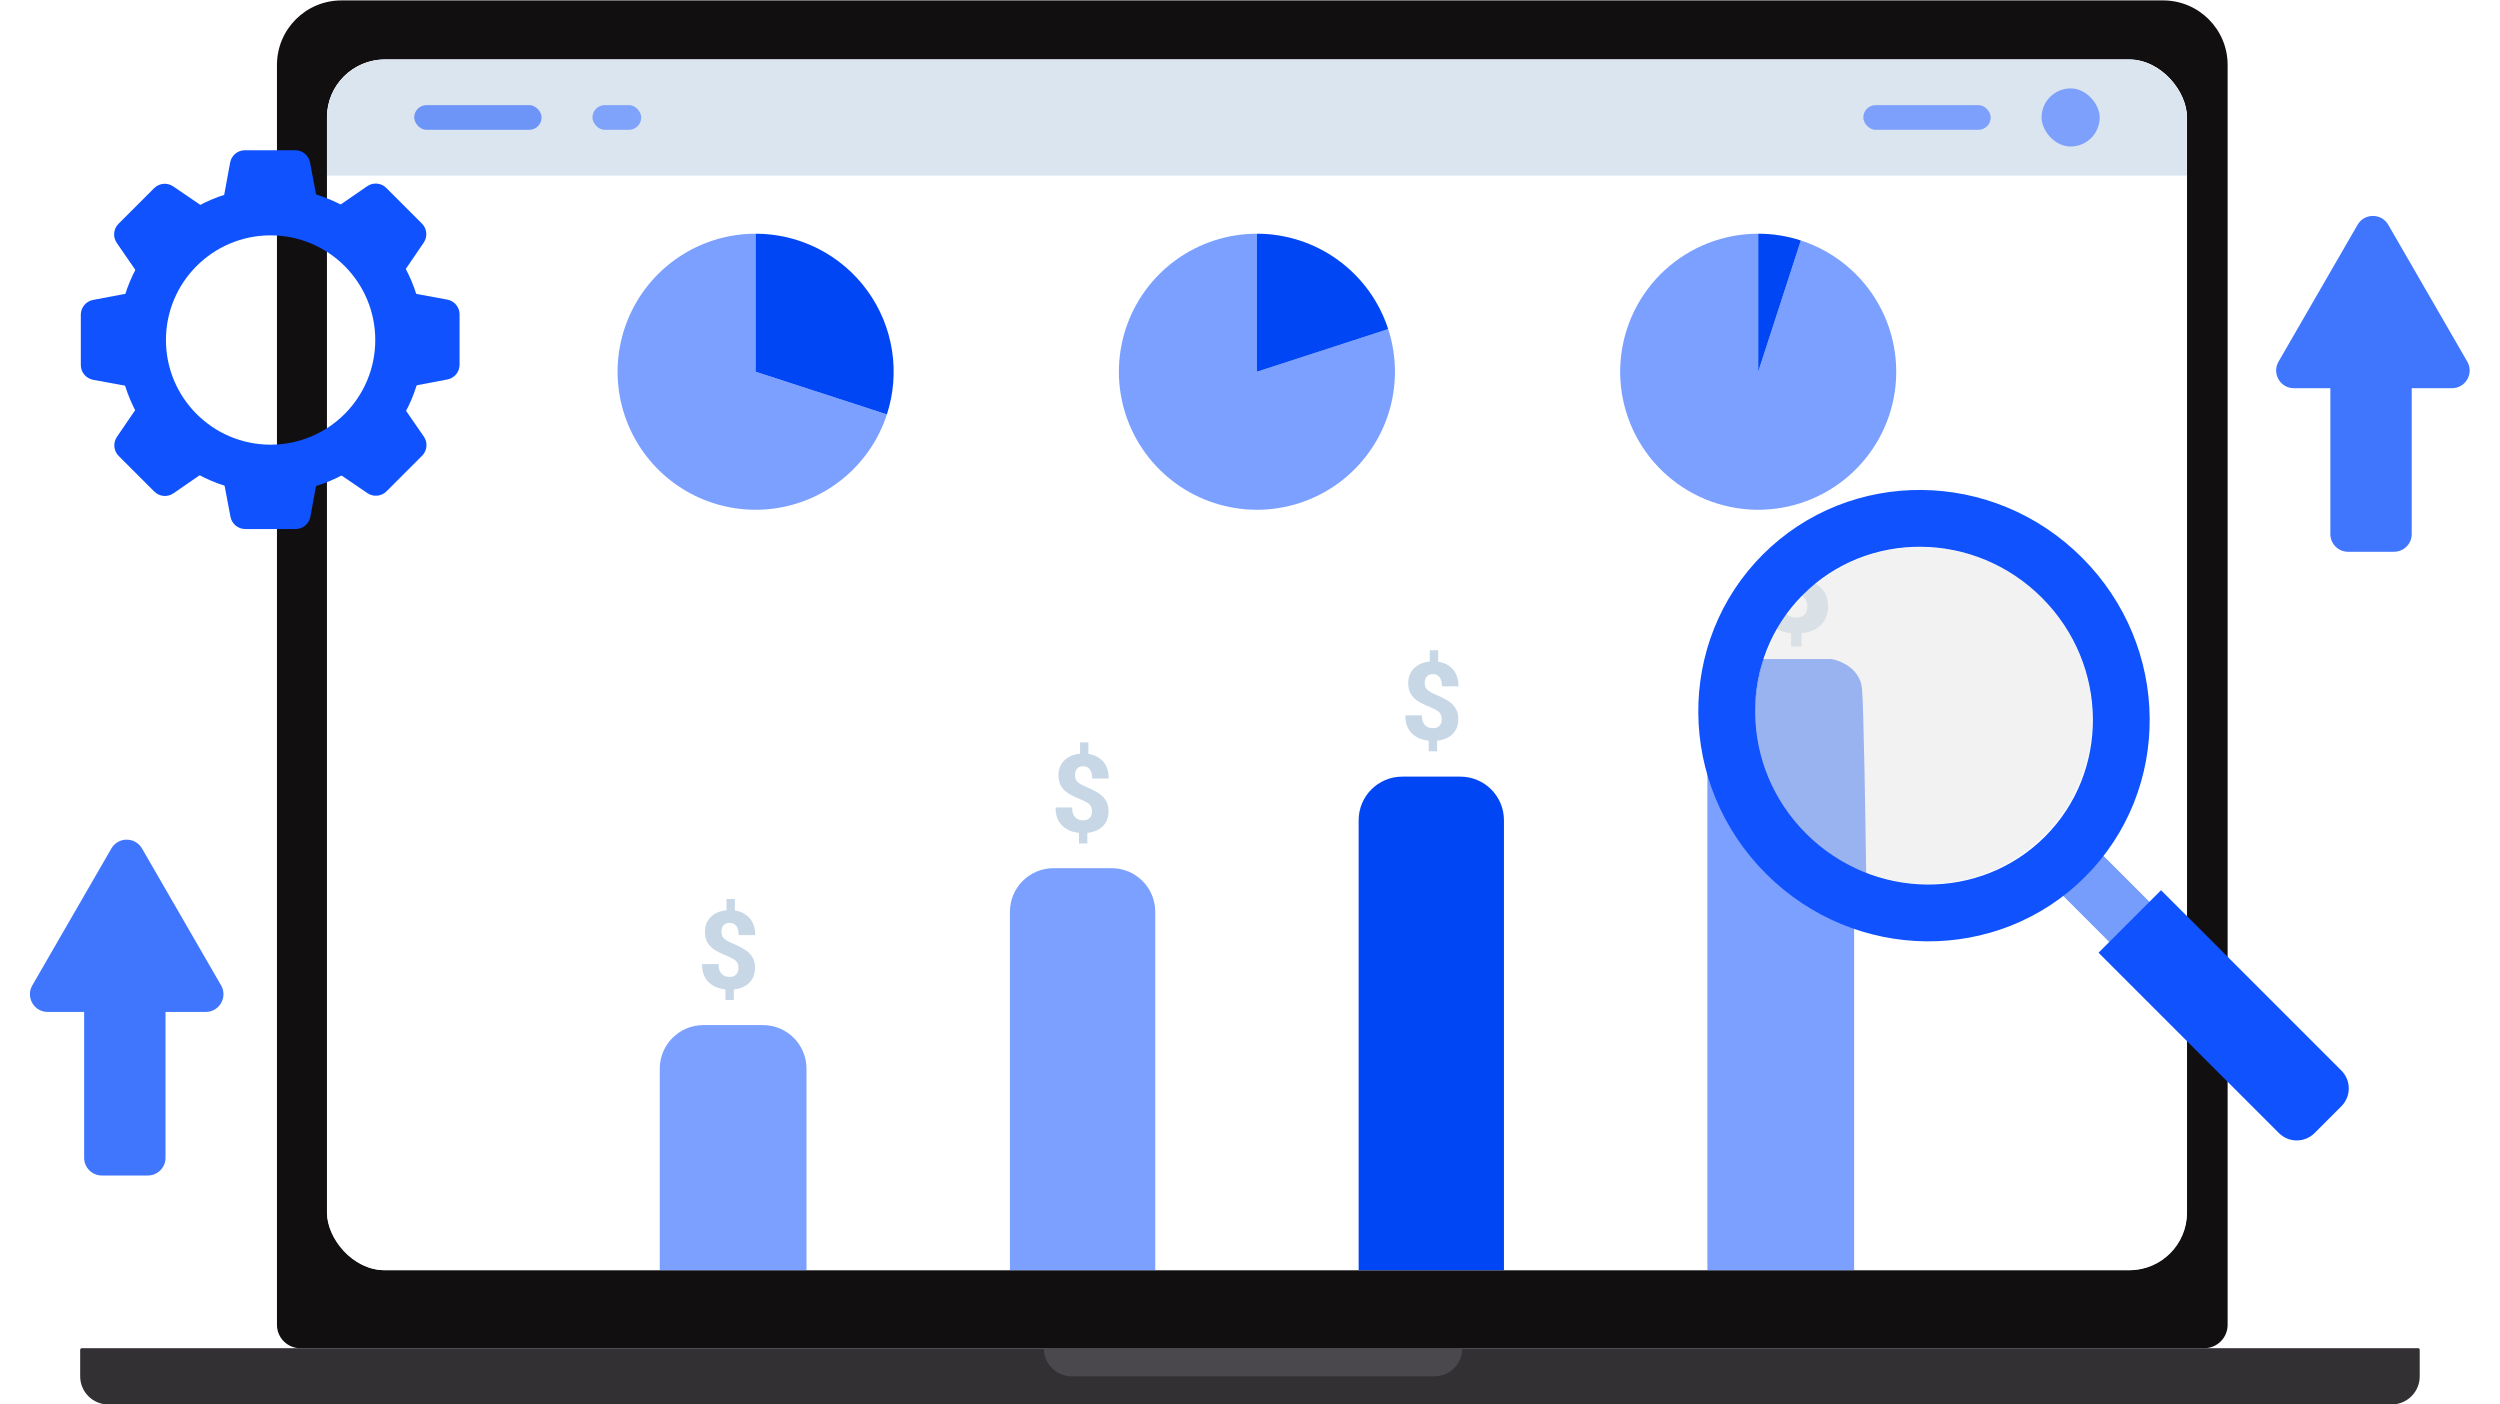<svg width="1980" height="1112" viewBox="0 0 1980 1112" fill="none" xmlns="http://www.w3.org/2000/svg">
<g clip-path="url(#clip0_3702_153108)">
<path d="M1713.21 0.333C1741.41 0.333 1764.28 23.199 1764.28 51.405V1049.25C1764.28 1059.5 1755.97 1067.8 1745.72 1067.8H237.906C227.659 1067.8 219.352 1059.5 219.352 1049.25V51.405C219.352 23.199 242.218 0.333 270.424 0.333H1713.21Z" fill="#120F10"/>
<rect x="258.935" y="47.337" width="1473.18" height="958.621" rx="45.397" fill="#EBF4FC"/>
<g clip-path="url(#clip1_3702_153108)">
<rect x="259" y="47" width="1473" height="959" rx="46.031" fill="white"/>
<path d="M598.457 185.094C578.295 185.094 558.526 190.669 541.335 201.204C524.145 211.738 510.202 226.821 501.048 244.786C491.895 262.75 487.888 282.896 489.47 302.995C491.052 323.095 498.161 342.366 510.012 358.677C521.863 374.988 537.993 387.705 556.62 395.42C575.248 403.136 595.645 405.55 615.559 402.396C635.473 399.242 654.126 390.643 669.457 377.549C684.789 364.455 696.2 347.376 702.431 328.201L598.457 294.418V185.094Z" fill="#1053FE" fill-opacity="0.55"/>
<path d="M598.457 185.094C615.71 185.094 632.717 189.177 648.089 197.009C663.461 204.842 676.761 216.201 686.902 230.159C697.043 244.116 703.736 260.276 706.435 277.316C709.134 294.356 707.762 311.793 702.431 328.201L598.457 294.418V185.094Z" fill="#0146F4"/>
<path d="M995.477 185.094C972.39 185.094 949.895 192.403 931.217 205.973C912.54 219.543 898.637 238.678 891.503 260.635C884.369 282.592 884.369 306.244 891.503 328.201C898.637 350.158 912.54 369.293 931.217 382.863C949.895 396.433 972.39 403.742 995.477 403.742C1018.56 403.742 1041.06 396.433 1059.74 382.863C1078.41 369.293 1092.32 350.158 1099.45 328.201C1106.58 306.244 1106.58 282.592 1099.45 260.635L995.477 294.418V185.094Z" fill="#1053FE" fill-opacity="0.55"/>
<path d="M995.477 185.094C1018.56 185.094 1041.06 192.403 1059.74 205.973C1078.41 219.543 1092.32 238.678 1099.45 260.635L995.477 294.418V185.094Z" fill="#0146F4"/>
<path d="M1392.5 185.094C1364.99 185.094 1338.49 195.465 1318.29 214.139C1298.09 232.812 1285.67 258.416 1283.51 285.84C1281.35 313.265 1289.61 340.496 1306.64 362.1C1323.67 383.704 1348.22 398.093 1375.39 402.396C1402.57 406.7 1430.36 400.601 1453.23 385.318C1476.11 370.034 1492.38 346.689 1498.8 319.939C1505.22 293.19 1501.32 265.002 1487.88 241C1474.44 216.998 1452.44 198.945 1426.28 190.444L1392.5 294.418V185.094Z" fill="#1053FE" fill-opacity="0.55"/>
<path d="M1392.5 185.094C1403.97 185.094 1415.37 186.899 1426.28 190.444L1392.5 294.418V185.094Z" fill="#0146F4"/>
<g opacity="0.65">
<rect width="1473" height="92.062" transform="translate(259 47)" fill="#C7D7E6"/>
<g opacity="0.85">
<rect x="328.047" y="83.25" width="100.89" height="19.563" rx="9.782" fill="#0146F4"/>
<rect opacity="0.9" x="469.215" y="83.25" width="38.639" height="19.563" rx="9.782" fill="#1053FE"/>
</g>
<g opacity="0.8">
<rect x="1475.75" y="83.249" width="100.89" height="19.563" rx="9.782" fill="#1053FE"/>
<rect x="1616.92" y="70.016" width="46.031" height="46.031" rx="23.016" fill="#1053FE"/>
</g>
</g>
<path d="M522.529 846.401C522.529 827.334 537.986 811.877 557.053 811.877H604.235C623.302 811.877 638.758 827.334 638.758 846.401V1006.36H522.529V846.401Z" fill="#1053FE" fill-opacity="0.55"/>
<path d="M799.867 722.116C799.867 703.049 815.324 687.593 834.391 687.593H880.422C899.489 687.593 914.945 703.049 914.945 722.116V1006.36H799.867V722.116Z" fill="#1053FE" fill-opacity="0.55"/>
<path d="M1076.05 649.617C1076.05 630.55 1091.51 615.094 1110.58 615.094H1156.61C1175.68 615.094 1191.13 630.55 1191.13 649.617V1006.36H1076.05V649.617Z" fill="#0146F4"/>
<path d="M1352.24 595.53C1352.24 576.463 1367.7 561.007 1386.77 561.007H1433.95C1453.01 561.007 1468.47 576.464 1468.47 595.53V1006.36H1352.24V595.53Z" fill="#1053FE" fill-opacity="0.55"/>
</g>
<path d="M582.016 712V724.324H575.397V712H582.016ZM581.178 780.686V792H574.559V780.686H581.178ZM584.865 766.763C584.865 765.193 584.6 763.875 584.069 762.81C583.566 761.744 582.728 760.805 581.555 759.992C580.382 759.178 578.832 758.379 576.905 757.594C573.218 756.136 569.979 754.622 567.186 753.052C564.393 751.453 562.214 749.462 560.65 747.079C559.086 744.695 558.304 741.639 558.304 737.91C558.304 734.433 559.142 731.418 560.818 728.866C562.494 726.287 564.812 724.296 567.772 722.894C570.761 721.492 574.21 720.791 578.12 720.791C581.109 720.791 583.832 721.239 586.289 722.137C588.747 723.034 590.856 724.324 592.615 726.006C594.403 727.689 595.772 729.764 596.721 732.231C597.671 734.671 598.146 737.461 598.146 740.601H585.033C585.033 738.947 584.865 737.517 584.53 736.311C584.195 735.077 583.706 734.068 583.064 733.283C582.421 732.47 581.667 731.867 580.801 731.474C579.963 731.082 579.014 730.885 577.953 730.885C576.416 730.885 575.16 731.208 574.182 731.853C573.205 732.47 572.492 733.311 572.045 734.376C571.599 735.442 571.375 736.634 571.375 737.952C571.375 739.298 571.613 740.475 572.087 741.485C572.59 742.494 573.428 743.42 574.601 744.261C575.774 745.102 577.38 745.957 579.419 746.826C583.05 748.313 586.262 749.883 589.054 751.537C591.847 753.164 594.026 755.169 595.59 757.552C597.182 759.907 597.978 762.95 597.978 766.679C597.978 770.325 597.126 773.423 595.422 775.975C593.747 778.526 591.387 780.475 588.342 781.821C585.326 783.139 581.835 783.798 577.869 783.798C575.215 783.798 572.59 783.462 569.993 782.789C567.423 782.088 565.077 780.952 562.954 779.382C560.832 777.811 559.142 775.722 557.885 773.115C556.628 770.507 556 767.31 556 763.525H569.113C569.113 765.488 569.35 767.128 569.825 768.446C570.328 769.736 570.984 770.773 571.794 771.558C572.632 772.315 573.568 772.862 574.601 773.199C575.662 773.535 576.752 773.703 577.869 773.703C579.461 773.703 580.773 773.395 581.807 772.778C582.84 772.161 583.608 771.334 584.111 770.297C584.614 769.231 584.865 768.053 584.865 766.763Z" fill="#C7D7E6"/>
<path d="M862.016 588V600.324H855.397V588H862.016ZM861.178 656.686V668H854.559V656.686H861.178ZM864.865 642.763C864.865 641.193 864.6 639.875 864.069 638.81C863.566 637.744 862.728 636.805 861.555 635.992C860.382 635.178 858.832 634.379 856.905 633.594C853.218 632.136 849.979 630.622 847.186 629.052C844.393 627.453 842.214 625.462 840.65 623.079C839.086 620.695 838.304 617.639 838.304 613.91C838.304 610.433 839.142 607.418 840.818 604.866C842.494 602.287 844.812 600.296 847.772 598.894C850.761 597.492 854.21 596.791 858.12 596.791C861.109 596.791 863.832 597.239 866.289 598.137C868.747 599.034 870.856 600.324 872.615 602.006C874.403 603.689 875.772 605.764 876.721 608.231C877.671 610.671 878.146 613.461 878.146 616.601H865.033C865.033 614.947 864.865 613.517 864.53 612.311C864.195 611.077 863.706 610.068 863.064 609.283C862.421 608.47 861.667 607.867 860.801 607.474C859.963 607.082 859.014 606.885 857.953 606.885C856.416 606.885 855.16 607.208 854.182 607.853C853.205 608.47 852.492 609.311 852.045 610.376C851.599 611.442 851.375 612.634 851.375 613.952C851.375 615.298 851.613 616.475 852.087 617.485C852.59 618.494 853.428 619.42 854.601 620.261C855.774 621.102 857.38 621.957 859.419 622.826C863.05 624.313 866.262 625.883 869.054 627.537C871.847 629.164 874.026 631.169 875.59 633.552C877.182 635.907 877.978 638.95 877.978 642.679C877.978 646.325 877.126 649.423 875.422 651.975C873.747 654.526 871.387 656.475 868.342 657.821C865.326 659.139 861.835 659.798 857.869 659.798C855.215 659.798 852.59 659.462 849.993 658.789C847.423 658.088 845.077 656.952 842.954 655.382C840.832 653.811 839.142 651.722 837.885 649.115C836.628 646.507 836 643.31 836 639.525H849.113C849.113 641.488 849.35 643.128 849.825 644.446C850.328 645.736 850.984 646.773 851.794 647.558C852.632 648.315 853.568 648.862 854.601 649.199C855.662 649.535 856.752 649.703 857.869 649.703C859.461 649.703 860.773 649.395 861.807 648.778C862.84 648.161 863.608 647.334 864.111 646.297C864.614 645.231 864.865 644.053 864.865 642.763Z" fill="#C7D7E6"/>
<path d="M1139.02 515V527.324H1132.4V515H1139.02ZM1138.18 583.686V595H1131.56V583.686H1138.18ZM1141.87 569.763C1141.87 568.193 1141.6 566.875 1141.07 565.81C1140.57 564.744 1139.73 563.805 1138.56 562.992C1137.38 562.178 1135.83 561.379 1133.91 560.594C1130.22 559.136 1126.98 557.622 1124.19 556.052C1121.39 554.453 1119.21 552.462 1117.65 550.079C1116.09 547.695 1115.3 544.639 1115.3 540.91C1115.3 537.433 1116.14 534.418 1117.82 531.866C1119.49 529.287 1121.81 527.296 1124.77 525.894C1127.76 524.492 1131.21 523.791 1135.12 523.791C1138.11 523.791 1140.83 524.239 1143.29 525.137C1145.75 526.034 1147.86 527.324 1149.62 529.006C1151.4 530.689 1152.77 532.764 1153.72 535.231C1154.67 537.671 1155.15 540.461 1155.15 543.601H1142.03C1142.03 541.947 1141.87 540.517 1141.53 539.311C1141.19 538.077 1140.71 537.068 1140.06 536.283C1139.42 535.47 1138.67 534.867 1137.8 534.474C1136.96 534.082 1136.01 533.885 1134.95 533.885C1133.42 533.885 1132.16 534.208 1131.18 534.853C1130.2 535.47 1129.49 536.311 1129.05 537.376C1128.6 538.442 1128.38 539.634 1128.38 540.952C1128.38 542.298 1128.61 543.475 1129.09 544.485C1129.59 545.494 1130.43 546.42 1131.6 547.261C1132.77 548.102 1134.38 548.957 1136.42 549.826C1140.05 551.313 1143.26 552.883 1146.05 554.537C1148.85 556.164 1151.03 558.169 1152.59 560.552C1154.18 562.907 1154.98 565.95 1154.98 569.679C1154.98 573.325 1154.13 576.423 1152.42 578.975C1150.75 581.526 1148.39 583.475 1145.34 584.821C1142.33 586.139 1138.83 586.798 1134.87 586.798C1132.22 586.798 1129.59 586.462 1126.99 585.789C1124.42 585.088 1122.08 583.952 1119.95 582.382C1117.83 580.811 1116.14 578.722 1114.89 576.115C1113.63 573.507 1113 570.31 1113 566.525H1126.11C1126.11 568.488 1126.35 570.128 1126.83 571.446C1127.33 572.736 1127.98 573.773 1128.79 574.558C1129.63 575.315 1130.57 575.862 1131.6 576.199C1132.66 576.535 1133.75 576.703 1134.87 576.703C1136.46 576.703 1137.77 576.395 1138.81 575.778C1139.84 575.161 1140.61 574.334 1141.11 573.297C1141.61 572.231 1141.87 571.053 1141.87 569.763Z" fill="#C7D7E6"/>
<g clip-path="url(#clip2_3702_153108)">
<path d="M63.5 1069.04C63.5 1068.36 64.054 1067.8 64.737 1067.8H1915.18C1915.87 1067.8 1916.42 1068.36 1916.42 1069.04V1090.07C1916.42 1102.37 1906.45 1112.33 1894.16 1112.33H85.765C73.468 1112.33 63.5 1102.37 63.5 1090.07V1069.04Z" fill="#323033"/>
<path d="M826.686 1067.8H1158.18C1158.18 1080.1 1148.21 1090.07 1135.92 1090.07H848.95C836.654 1090.07 826.686 1080.1 826.686 1067.8Z" fill="#4B484D"/>
</g>
<rect width="45" height="137" transform="matrix(0.707 -0.707 -0.707 -0.707 1701.64 777.162)" fill="#769DFC"/>
<g filter="url(#filter0_f_3702_153108)">
<path d="M1450.67 522.002H1396.51C1366.51 621.002 1444.01 680.002 1478.01 691.502C1477.45 649.017 1476.05 561.133 1474.71 545.481C1473.36 529.828 1458.12 523.306 1450.67 522.002Z" fill="#769DFC"/>
</g>
<g opacity="0.7" filter="url(#filter1_f_3702_153108)">
<path d="M1429.2 416.5L1427.89 427.404H1419.61L1421.5 421L1429.2 416.5ZM1426.84 497.856V512H1418.57V497.856H1426.84ZM1431.45 480.454C1431.45 478.491 1431.12 476.844 1430.45 475.512C1429.82 474.18 1428.78 473.005 1427.31 471.989C1425.84 470.973 1423.91 469.974 1421.5 468.992C1416.89 467.17 1412.84 465.277 1409.35 463.314C1405.86 461.316 1403.13 458.827 1401.18 455.848C1399.22 452.869 1398.25 449.048 1398.25 444.386C1398.25 440.04 1400.4 438.796 1402.5 435.606C1404.59 432.382 1407.3 429.157 1411 427.404C1414.73 425.652 1418.13 422.988 1423.02 422.988C1426.75 422.988 1430.16 423.549 1433.23 424.67C1436.3 425.792 1438.94 427.404 1441.14 429.507C1443.37 431.61 1445.08 434.204 1446.27 437.289C1447.45 440.338 1448.05 443.826 1448.05 447.751H1431.66C1431.66 445.683 1431.45 443.896 1431.03 442.389C1430.61 440.846 1430 439.585 1429.2 438.603C1428.39 437.587 1427.45 436.833 1426.37 436.342C1425.32 435.852 1424.13 435.606 1422.81 435.606C1420.89 435.606 1419.32 436.009 1418.09 436.815C1416.87 437.587 1415.98 438.638 1415.42 439.97C1414.86 441.302 1414.59 442.792 1414.59 444.439C1414.59 446.121 1414.88 447.594 1415.48 448.855C1416.1 450.117 1417.15 451.274 1418.62 452.325C1420.08 453.377 1422.09 454.446 1424.64 455.533C1429.18 457.39 1433.19 459.353 1436.68 461.421C1440.18 463.454 1442.9 465.96 1444.85 468.94C1446.84 471.884 1447.84 475.687 1447.84 480.349C1447.84 484.905 1446.77 488.778 1444.64 491.968C1442.55 495.158 1439.6 497.594 1435.79 499.276C1432.02 500.923 1427.66 501.747 1422.7 501.747C1419.39 501.747 1416.1 501.327 1412.86 500.485C1409.65 499.609 1406.71 498.189 1404.06 496.227C1401.41 494.264 1399.29 491.653 1397.72 488.393C1396.15 485.133 1395.37 481.137 1395.37 476.405H1411.76C1411.76 478.859 1412.05 480.909 1412.65 482.557C1413.28 484.169 1414.1 485.466 1415.11 486.447C1416.16 487.394 1417.33 488.077 1418.62 488.498C1419.94 488.919 1421.31 489.129 1422.7 489.129C1424.69 489.129 1426.33 488.743 1427.62 487.972C1428.92 487.201 1429.88 486.167 1430.5 484.87C1431.13 483.538 1431.45 482.066 1431.45 480.454Z" fill="#C7D7E6"/>
</g>
<path d="M1412.08 455.074C1472.12 395.031 1571.05 395.551 1633.05 457.549C1695.05 519.547 1695.57 618.476 1635.52 678.52C1575.48 738.564 1476.55 738.043 1414.55 676.045C1352.55 614.047 1352.03 515.118 1412.08 455.074Z" stroke="#1053FE" stroke-width="45"/>
<path d="M1804.88 897.37C1812.69 905.18 1825.35 905.18 1833.16 897.37L1854.37 876.156C1862.18 868.346 1862.18 855.683 1854.37 847.872L1711.54 705.037L1662.04 754.534L1804.88 897.37Z" fill="#1053FE"/>
<path opacity="0.35" d="M1618.92 661.916C1670.51 610.329 1669.68 525.863 1617.08 473.256C1564.47 420.649 1480 419.822 1428.42 471.409C1376.83 522.996 1377.66 607.462 1430.26 660.069C1482.87 712.676 1567.34 713.503 1618.92 661.916Z" fill="#D9D9D9"/>
<g clip-path="url(#clip3_3702_153108)" filter="url(#filter2_d_3702_153108)">
<path d="M233.853 114.989L193.962 114.989C188.225 114.989 183.306 119.086 182.269 124.729L174.151 168.886L253.907 168.886L245.534 124.667C244.472 119.053 239.566 114.989 233.853 114.989Z" fill="#1053FE"/>
<path d="M194.222 414.997L234.114 414.997C239.851 414.997 244.769 410.9 245.807 405.257L253.924 361.1L174.168 361.1L182.541 405.319C183.604 410.933 188.509 414.997 194.222 414.997Z" fill="#1053FE"/>
<path d="M64.005 245.227V285.118C64.005 290.856 68.102 295.774 73.744 296.812L117.902 304.929V225.173L73.682 233.546C68.069 234.609 64.005 239.514 64.005 245.227Z" fill="#1053FE"/>
<path d="M363.981 284.866V244.975C363.981 239.238 359.884 234.319 354.242 233.282L310.085 225.165V304.92L354.304 296.548C359.918 295.485 363.981 290.579 363.981 284.866Z" fill="#1053FE"/>
<path d="M334.167 173.069L305.959 144.862C301.902 140.805 295.527 140.224 290.804 143.48L253.84 168.965L310.236 225.36L335.584 188.172C338.802 183.451 338.206 177.109 334.167 173.069Z" fill="#1053FE"/>
<path d="M306.093 385.155L334.301 356.948C338.357 352.891 338.938 346.516 335.682 341.793L310.198 304.829L253.802 361.225L290.99 386.573C295.711 389.79 302.053 389.195 306.093 385.155Z" fill="#1053FE"/>
<path d="M122.057 145.032L93.85 173.239C89.793 177.296 89.212 183.671 92.468 188.395L117.953 225.358L174.348 168.963L137.16 143.615C132.439 140.397 126.097 140.992 122.057 145.032Z" fill="#1053FE"/>
<path d="M94.002 357.121L122.21 385.328C126.267 389.385 132.642 389.966 137.365 386.71L174.329 361.225L117.933 304.83L92.585 342.018C89.367 346.739 89.963 353.081 94.002 357.121Z" fill="#1053FE"/>
<path d="M214.476 144.592C281.231 144.592 335.347 198.708 335.348 265.463C335.348 332.219 281.231 386.335 214.476 386.335C147.72 386.335 93.603 332.219 93.603 265.463C93.604 198.708 147.72 144.592 214.476 144.592ZM214.322 182.407C168.545 182.407 131.436 219.517 131.436 265.293C131.436 311.07 168.545 348.179 214.322 348.179C260.099 348.179 297.208 311.07 297.208 265.293C297.208 219.517 260.099 182.407 214.322 182.407Z" fill="#1053FE"/>
</g>
<g opacity="0.8">
<path d="M1867.2 178.025C1872.6 168.679 1886.09 168.679 1891.49 178.025L1954.09 286.414C1959.49 295.764 1952.75 307.453 1941.95 307.453H1816.74C1805.94 307.453 1799.2 295.764 1804.6 286.414L1867.2 178.025Z" fill="#1053FE"/>
<path d="M1845.64 304.55H1910.09V422.976C1910.09 430.721 1903.81 437 1896.07 437H1859.66C1851.92 437 1845.64 430.721 1845.64 422.976V304.55Z" fill="#1053FE"/>
</g>
<g opacity="0.8">
<path d="M88.201 672.025C93.599 662.679 107.09 662.679 112.489 672.025L175.094 780.414C180.494 789.764 173.747 801.453 162.95 801.453H37.739C26.942 801.453 20.195 789.764 25.595 780.414L88.201 672.025Z" fill="#1053FE"/>
<path d="M66.639 798.55H131.092V916.976C131.092 924.721 124.813 931 117.068 931H80.663C72.918 931 66.639 924.721 66.639 916.976V798.55Z" fill="#1053FE"/>
</g>
</g>
<defs>
<filter id="filter0_f_3702_153108" x="1386.75" y="519.002" width="94.267" height="175.5" filterUnits="userSpaceOnUse" color-interpolation-filters="sRGB">
<feFlood flood-opacity="0" result="BackgroundImageFix"/>
<feBlend mode="normal" in="SourceGraphic" in2="BackgroundImageFix" result="shape"/>
<feGaussianBlur stdDeviation="1.5" result="effect1_foregroundBlur_3702_153108"/>
</filter>
<filter id="filter1_f_3702_153108" x="1394.12" y="415.25" width="55.182" height="97.999" filterUnits="userSpaceOnUse" color-interpolation-filters="sRGB">
<feFlood flood-opacity="0" result="BackgroundImageFix"/>
<feBlend mode="normal" in="SourceGraphic" in2="BackgroundImageFix" result="shape"/>
<feGaussianBlur stdDeviation="0.625" result="effect1_foregroundBlur_3702_153108"/>
</filter>
<filter id="filter2_d_3702_153108" x="60" y="115" width="308" height="308" filterUnits="userSpaceOnUse" color-interpolation-filters="sRGB">
<feFlood flood-opacity="0" result="BackgroundImageFix"/>
<feColorMatrix in="SourceAlpha" type="matrix" values="0 0 0 0 0 0 0 0 0 0 0 0 0 0 0 0 0 0 127 0" result="hardAlpha"/>
<feOffset dy="4"/>
<feGaussianBlur stdDeviation="2"/>
<feComposite in2="hardAlpha" operator="out"/>
<feColorMatrix type="matrix" values="0 0 0 0 0 0 0 0 0 0 0 0 0 0 0 0 0 0 0.25 0"/>
<feBlend mode="normal" in2="BackgroundImageFix" result="effect1_dropShadow_3702_153108"/>
<feBlend mode="normal" in="SourceGraphic" in2="effect1_dropShadow_3702_153108" result="shape"/>
</filter>
<clipPath id="clip0_3702_153108">
<rect width="1980" height="1112" fill="white"/>
</clipPath>
<clipPath id="clip1_3702_153108">
<rect x="259" y="47" width="1473" height="959" rx="46.031" fill="white"/>
</clipPath>
<clipPath id="clip2_3702_153108">
<path d="M63.5 1069.04C63.5 1068.36 64.054 1067.8 64.737 1067.8H1915.18C1915.87 1067.8 1916.42 1068.36 1916.42 1069.04V1090.07C1916.42 1102.37 1906.45 1112.33 1894.16 1112.33H85.765C73.468 1112.33 63.5 1102.37 63.5 1090.07V1069.04Z" fill="white"/>
</clipPath>
<clipPath id="clip3_3702_153108">
<rect width="300" height="300" fill="white" transform="translate(64 115)"/>
</clipPath>
</defs>
</svg>
